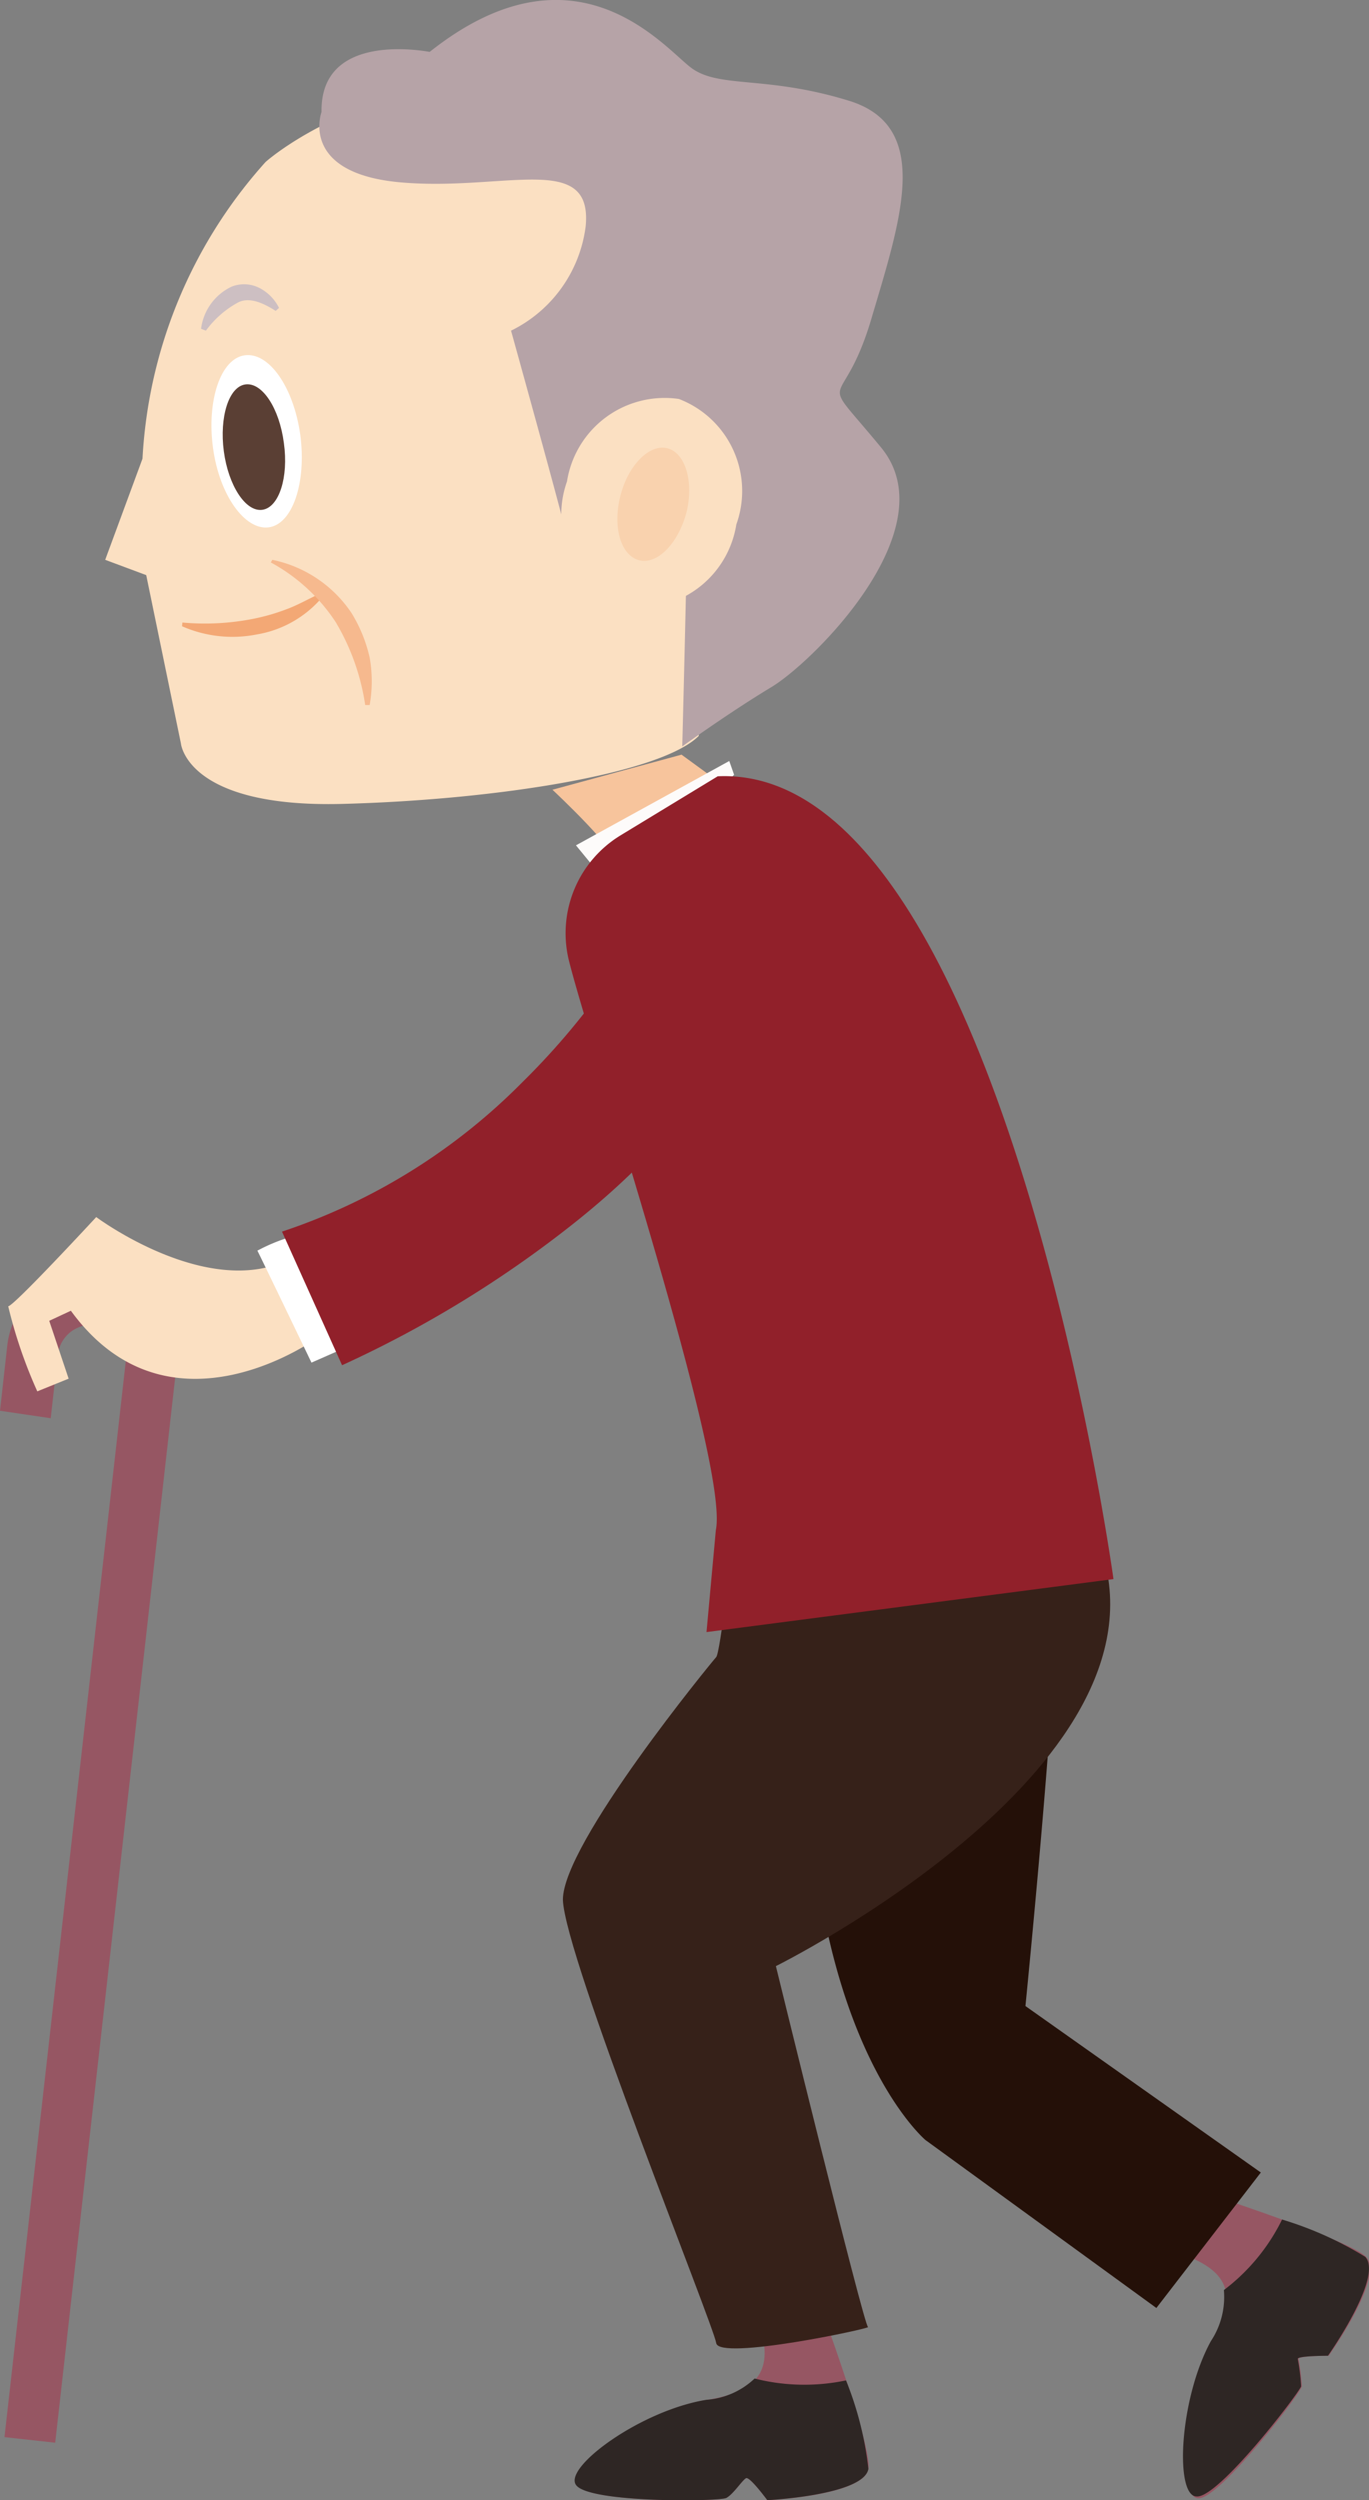 <svg xmlns="http://www.w3.org/2000/svg" viewBox="0 0 36.7 66.99"><rect x="0" y="0" width="36.7" height="66.99" fill="#808080" stroke="none"/><defs><style>.cls-1{fill:#965663;}.cls-2{fill:#2e2624;}.cls-3{fill:#241008;}.cls-4{fill:#362119;}.cls-5{fill:#b6a3a7;}.cls-6{fill:#f7c49c;}.cls-7{fill:#fbe0c2;}.cls-8{fill:#fff;}.cls-9{fill:#5a3f34;}.cls-10{fill:#f9d2ae;}.cls-11{fill:#f3a875;}.cls-12{fill:#f6b98e;}.cls-13{fill:#cdbfc2;}.cls-14{fill:#fdfbfa;}.cls-15{fill:#91202a;}</style></defs><title>img_character_12</title><g id="レイヤー_2" data-name="レイヤー 2"><g id="人"><path class="cls-1" d="M30.62,58.21s5.49,1.72,6,2.26-1,2.65-1,2.65-.79,0-.81.08a5.75,5.75,0,0,1,.09.74c-.05.21-2.19,3-2.77,3s-.47-2.6.38-4.16.21-2.13-1.44-2.57"/><path class="cls-2" d="M32.08,66.89c-.59,0-.47-2.6.38-4.16a2.14,2.14,0,0,0,.35-1.37,5.3,5.3,0,0,0,1.56-1.89,9.48,9.48,0,0,1,2.23,1c.49.54-1,2.65-1,2.65s-.79,0-.81.08a5.75,5.75,0,0,1,.09.74C34.8,64.15,32.66,66.94,32.08,66.89Z"/><path class="cls-1" d="M21.35,60.05s2.06,5.38,1.93,6.1-2.71.84-2.71.84-.47-.64-.57-.59-.34.43-.53.53-3.7.14-4-.35,1.75-2,3.5-2.28,1.8-1.15,1.13-2.72"/><path class="cls-2" d="M15.44,66.58c-.33-.48,1.75-2,3.5-2.28a2.1,2.1,0,0,0,1.29-.57,5.42,5.42,0,0,0,2.45.05,9,9,0,0,1,.6,2.37c-.12.71-2.71.84-2.71.84s-.47-.64-.57-.59-.34.43-.53.53S15.77,67.07,15.44,66.58Z"/><path class="cls-3" d="M22.44,39.06l3.86-.57a7.52,7.52,0,0,1,2,5.17c-.11,3.08-.81,10.09-.81,10.09l6.31,4.46L31,61.84l-6.19-4.5s-2.47-2.07-3.06-8.4"/><path class="cls-4" d="M15.09,50.9c0-1.51,4-6.38,4.11-6.5s.41-2.83.41-2.83l9.79-.38c2.48,6-8.6,11.49-8.6,11.49s2.36,9.64,2.47,9.67-4,.91-4.07.43S15.13,52.41,15.09,50.9Z"/><path class="cls-1" d="M1.48,65.45,4.73,36.61a2.29,2.29,0,0,0-2-2.53A2.23,2.23,0,0,0,1,34.57,2.26,2.26,0,0,0,.19,36.1L0,37.8,1.36,38l.19-1.7a.92.92,0,0,1,.34-.61,1,1,0,0,1,.67-.2.91.91,0,0,1,.81,1L.12,65.3Z"/><path class="cls-5" d="M16.45,11.54a1.89,1.89,0,1,1-2.12-1.62A1.88,1.88,0,0,1,16.45,11.54Z"/><path class="cls-6" d="M14.81,21.16s1.94,1.81,1.67,2,2.9-2.13,2.9-2.13l-1.11-.81Z"/><path class="cls-7" d="M18.73,19.72c-1,1-5.37,1.71-9.55,1.82s-4.33-1.62-4.33-1.62l-.93-4.51L2.82,15l1-2.71a12.9,12.9,0,0,1,3.3-7.95S10.82,1,17.37,2.49a6.27,6.27,0,0,1,2.95,5"/><path class="cls-8" d="M8.05,11.65c.17,1.29-.21,2.4-.85,2.48S5.88,13.26,5.71,12s.2-2.39.85-2.48S7.87,10.37,8.05,11.65Z"/><path class="cls-9" d="M7.61,11.87c.13.92-.13,1.73-.58,1.79S6.12,13,6,12.09s.13-1.73.58-1.79S7.49,10.94,7.61,11.87Z"/><path class="cls-5" d="M8.62,3S8,4.66,10.78,4.89s5.12-.83,4.92,1.18a3.62,3.62,0,0,1-2,2.79s1.47,5.29,1.46,5.39a8.11,8.11,0,0,0,1.62-.13s.81-.85,1-.72.61.28.64.34S18.29,20,18.29,20s1.26-.91,2.39-1.59,4.73-4.25,2.94-6.42-1.05-.78-.26-3.45S25,3.39,22.76,2.7s-3.49-.32-4.24-.89-3.11-3.51-7-.42C11.48,1.39,8.58.8,8.62,3Z"/><path class="cls-7" d="M19.74,14.05a2.65,2.65,0,0,1-3,2.21A2.65,2.65,0,0,1,15.2,12.9a2.65,2.65,0,0,1,3-2.21A2.64,2.64,0,0,1,19.74,14.05Z"/><path class="cls-10" d="M18.4,13.74c-.22.82-.78,1.4-1.27,1.27s-.71-.89-.5-1.72.78-1.4,1.26-1.28S18.61,12.91,18.4,13.74Z"/><path class="cls-11" d="M4.88,16.78a3.36,3.36,0,0,0,2,.22,2.93,2.93,0,0,0,1.76-1l-.07-.09c-.31.14-.58.3-.88.41a5.47,5.47,0,0,1-.9.26,6.67,6.67,0,0,1-1.9.1Z"/><path class="cls-12" d="M7.26,15.07A4.84,4.84,0,0,1,9,16.67a6.06,6.06,0,0,1,.79,2.22h.12a3.62,3.62,0,0,0,0-1.27,3.9,3.9,0,0,0-.49-1.2A3.37,3.37,0,0,0,7.3,15Z"/><path class="cls-13" d="M5.52,8.86a2.61,2.61,0,0,1,.87-.76c.29-.14.64,0,1,.23l.09-.08A1.2,1.2,0,0,0,7,7.74a.91.91,0,0,0-.79-.06,1.45,1.45,0,0,0-.82,1.13Z"/><polygon class="cls-14" points="19.55 20.39 15.44 22.65 16.41 23.83 19.68 20.76 19.55 20.39"/><path class="cls-7" d="M7.74,33.75c-2.2,1.07-5.16-1.14-5.16-1.14S.37,35,.22,35A12.77,12.77,0,0,0,1,37.28l.84-.34-.52-1.55.58-.27c2.65,3.64,6.63.71,6.63.71Z"/><path class="cls-8" d="M8.41,33a4.82,4.82,0,0,0-1.51.51c.06.11,1.45,3,1.45,3L9.51,36Z"/><path class="cls-15" d="M19.57,22.69a1.14,1.14,0,0,0-.33-.08c-.64,0-1.18.67-1.45,1.17A19.51,19.51,0,0,1,14,29a16.28,16.28,0,0,1-6.44,4l1.61,3.58a30.14,30.14,0,0,0,6.21-3.8c2.62-2.08,5.14-4.95,4.91-8.54A1.8,1.8,0,0,0,19.57,22.69Z"/><path class="cls-15" d="M15.24,25.69a3.07,3.07,0,0,1,1.4-3.31l2.6-1.58c7.6-.35,10.61,21.51,10.61,21.51L18.94,43.73,19.19,41C19.56,39.22,15.77,27.88,15.24,25.69Z"/></g></g></svg>